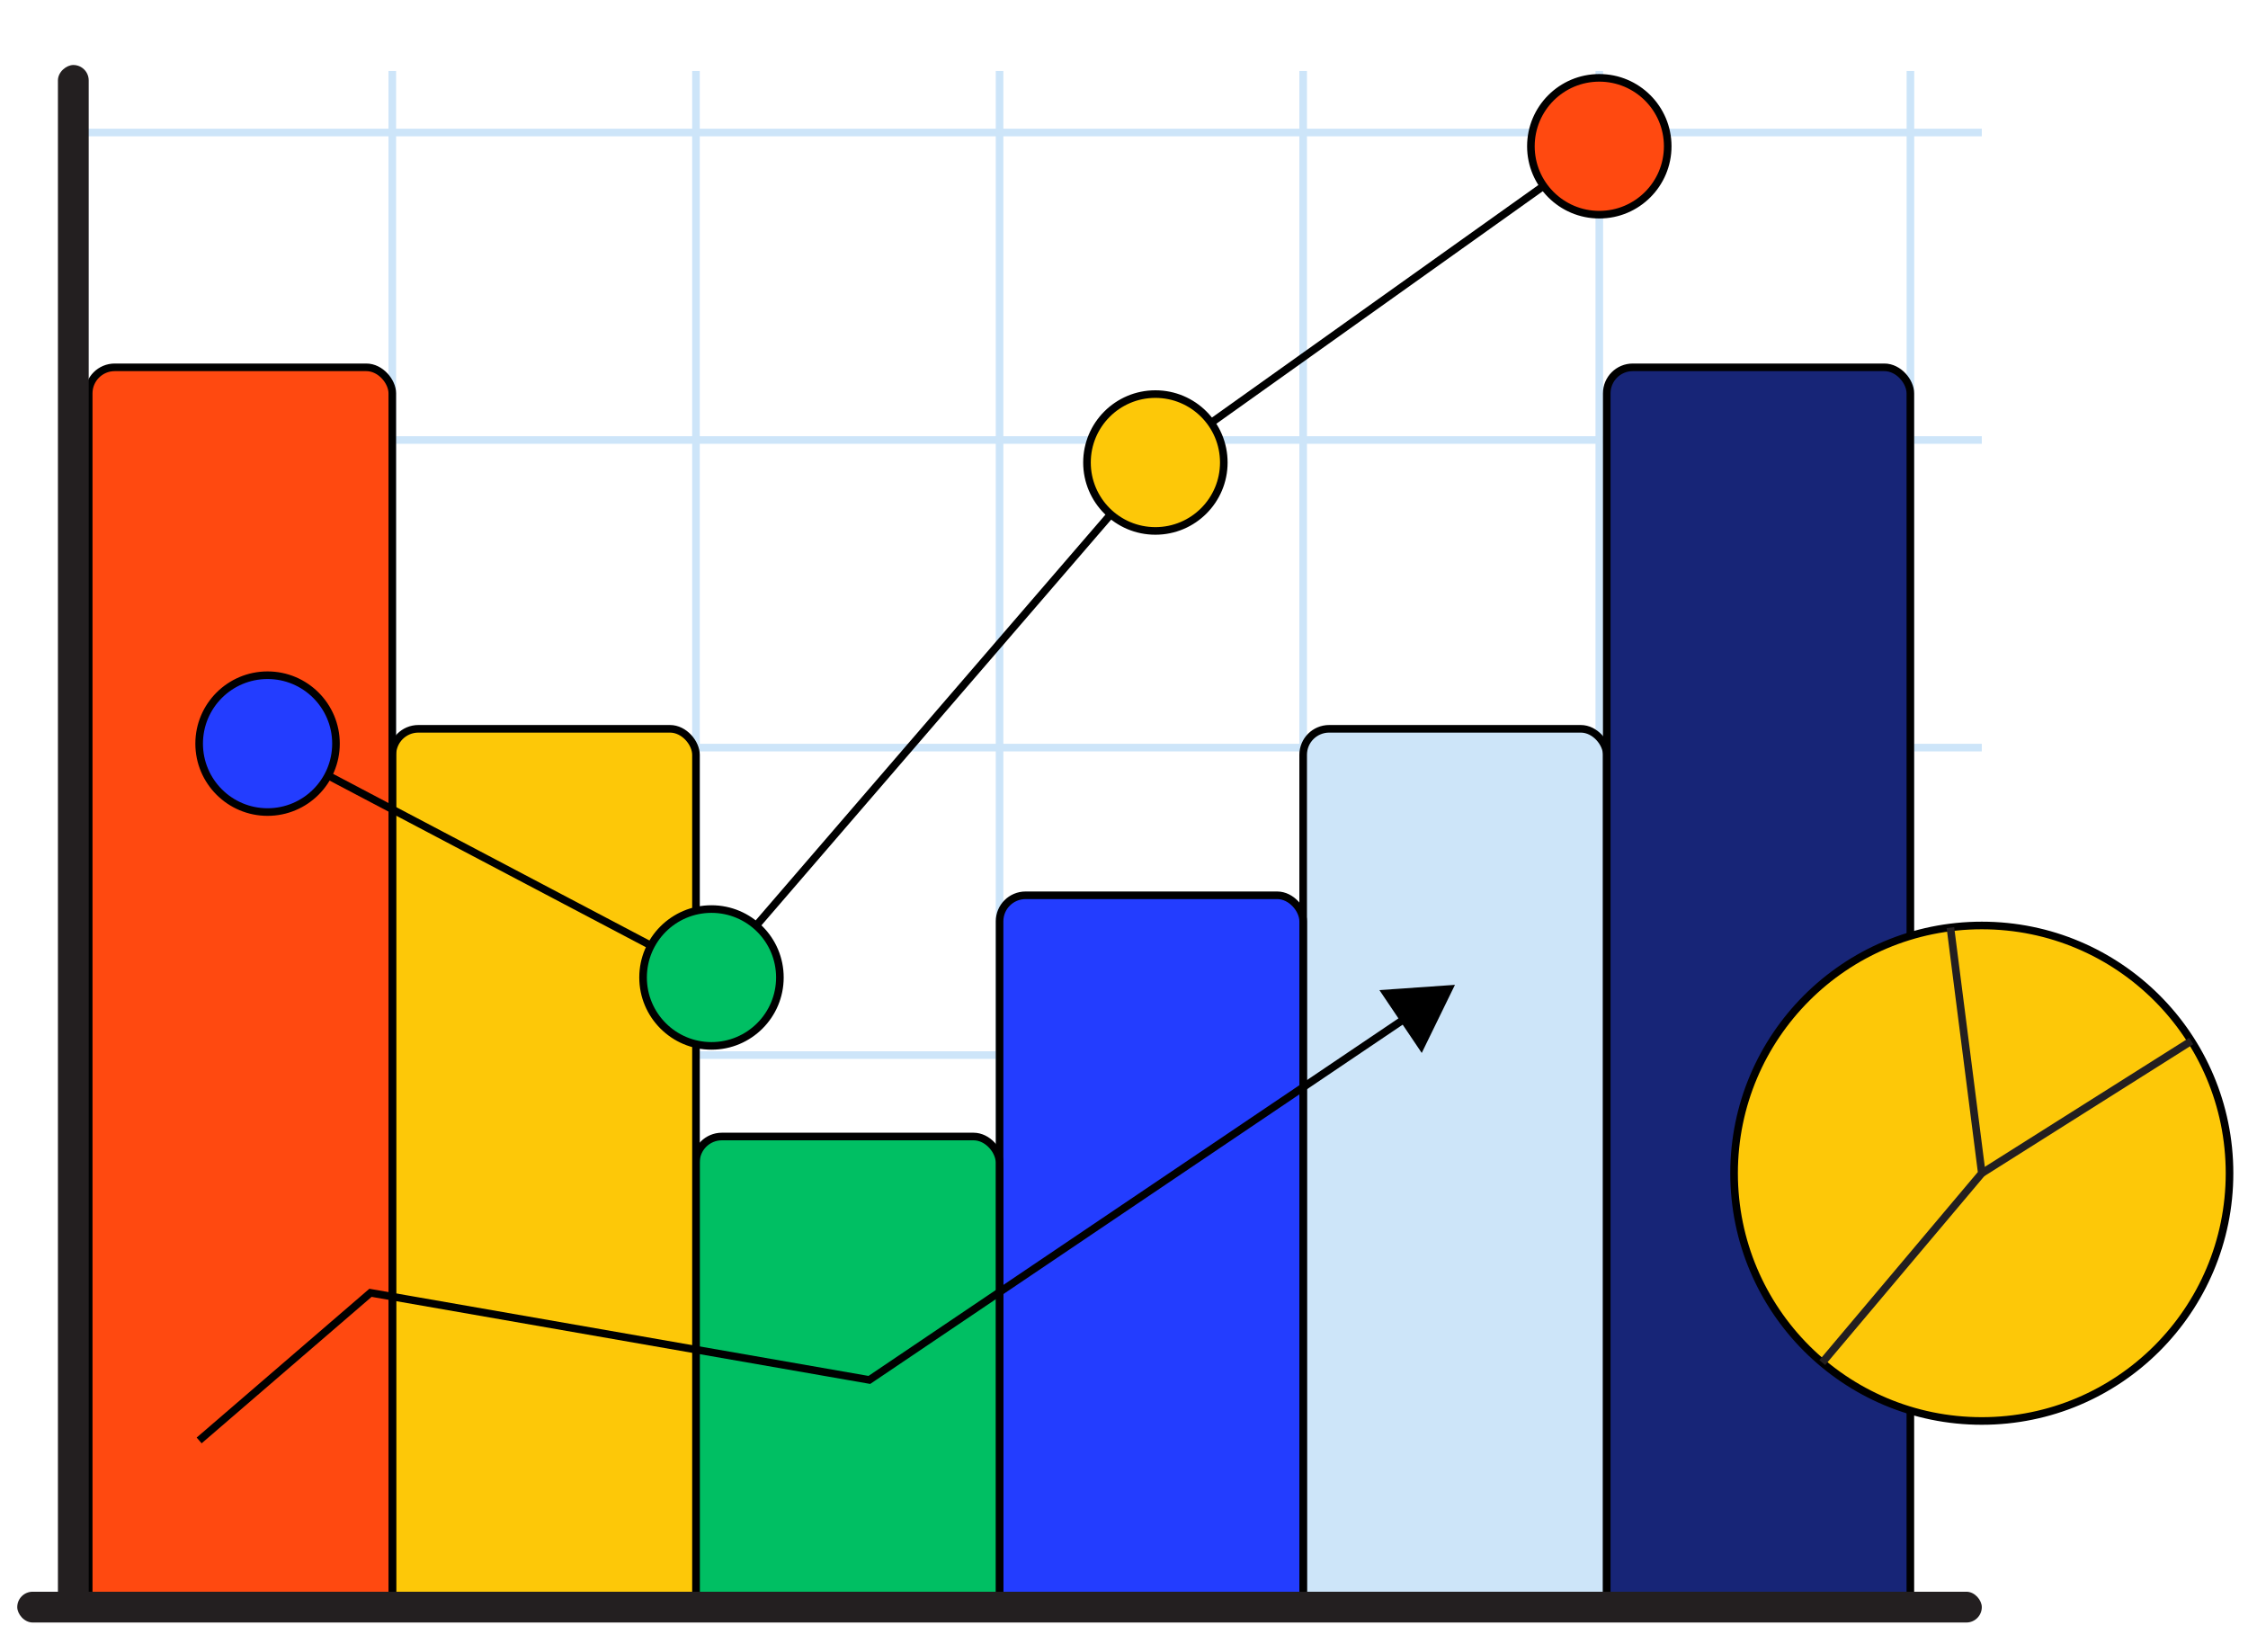 <?xml version="1.0" encoding="UTF-8"?>
<svg id="Layer_2" data-name="Layer 2" xmlns="http://www.w3.org/2000/svg" viewBox="0 0 295.74 217.35">
  <defs>
    <style>
      .cls-1 {
        fill: #000;
      }

      .cls-1, .cls-2 {
        stroke-width: 0px;
      }

      .cls-3, .cls-4, .cls-5, .cls-6, .cls-7, .cls-8, .cls-9, .cls-10, .cls-11 {
        stroke-miterlimit: 10;
      }

      .cls-3, .cls-4, .cls-6, .cls-12, .cls-8, .cls-9, .cls-11 {
        stroke: #000;
      }

      .cls-3, .cls-5, .cls-10 {
        fill: none;
      }

      .cls-4 {
        fill: #00bf63;
      }

      .cls-5 {
        stroke: #cde5f9;
      }

      .cls-6 {
        fill: #cde5f9;
      }

      .cls-7 {
        fill: #fff;
      }

      .cls-7, .cls-10 {
        stroke: #231f20;
      }

      .cls-12 {
        fill: #fdc808;
        stroke-linecap: round;
        stroke-linejoin: round;
      }

      .cls-8 {
        fill: #172577;
      }

      .cls-9 {
        fill: #ff4910;
      }

      .cls-2 {
        fill: #231f20;
      }

      .cls-11 {
        fill: #233dff;
      }
    </style>
  </defs>
  <line class="cls-5" x1="251.33" y1="9.34" x2="251.33" y2="171.42"/>
  <line class="cls-5" x1="9.64" y1="17.43" x2="260.72" y2="17.43"/>
  <line class="cls-5" x1="9.64" y1="57.88" x2="260.72" y2="57.88"/>
  <line class="cls-5" x1="9.64" y1="98.34" x2="260.72" y2="98.34"/>
  <line class="cls-5" x1="9.64" y1="138.79" x2="260.72" y2="138.79"/>
  <line class="cls-5" x1="9.64" y1="179.25" x2="260.72" y2="179.25"/>
  <line class="cls-5" x1="210.4" y1="9.34" x2="210.4" y2="171.42"/>
  <line class="cls-5" x1="171.44" y1="9.34" x2="171.44" y2="171.42"/>
  <line class="cls-5" x1="131.5" y1="9.34" x2="131.5" y2="171.42"/>
  <line class="cls-5" x1="91.56" y1="9.34" x2="91.56" y2="171.42"/>
  <line class="cls-5" x1="51.61" y1="9.34" x2="51.61" y2="171.42"/>
  <g>
    <g>
      <rect class="cls-6" x="171.44" y="95.87" width="39.94" height="116.92" rx="3.42" ry="3.42"/>
      <rect class="cls-8" x="211.38" y="48.32" width="39.94" height="164.47" rx="3.42" ry="3.42"/>
    </g>
    <rect class="cls-11" x="131.5" y="117.78" width="39.94" height="95.02" rx="3.42" ry="3.42" transform="translate(302.94 330.57) rotate(180)"/>
    <rect class="cls-4" x="91.56" y="149.5" width="39.94" height="63.29" rx="3.42" ry="3.42" transform="translate(223.05 362.29) rotate(180)"/>
    <rect class="cls-12" x="51.61" y="95.87" width="39.94" height="116.92" rx="3.42" ry="3.42" transform="translate(143.17 308.66) rotate(180)"/>
    <rect class="cls-9" x="11.67" y="48.32" width="39.94" height="164.47" rx="3.42" ry="3.42" transform="translate(63.28 261.11) rotate(180)"/>
  </g>
  <polyline class="cls-3" points="35.2 97.82 93.6 128.58 152 60.84 210.4 19.24"/>
  <circle class="cls-11" cx="35.2" cy="97.82" r="9"/>
  <circle class="cls-4" cx="93.6" cy="128.58" r="9"/>
  <circle class="cls-12" cx="152" cy="60.84" r="9"/>
  <circle class="cls-9" cx="210.4" cy="19.24" r="9"/>
  <rect class="cls-2" x="2.27" y="209.38" width="258.45" height="4.05" rx="2.03" ry="2.03"/>
  <g>
    <polyline class="cls-3" points="26.2 189.48 48.74 170.06 114.37 181.52 185.46 133.56"/>
    <polygon class="cls-1" points="187.04 138.51 191.41 129.55 181.47 130.24 187.04 138.51"/>
  </g>
  <rect class="cls-2" x="-92.48" y="108.64" width="204.24" height="4.05" rx="2.03" ry="2.03" transform="translate(120.31 101.03) rotate(90)"/>
  <circle class="cls-12" cx="260.72" cy="154.33" r="32.59"/>
  <polyline class="cls-10" points="239.73 179.24 260.72 154.33 256.59 122.02"/>
  <line class="cls-7" x1="288.27" y1="136.94" x2="260.72" y2="154.33"/>
</svg>